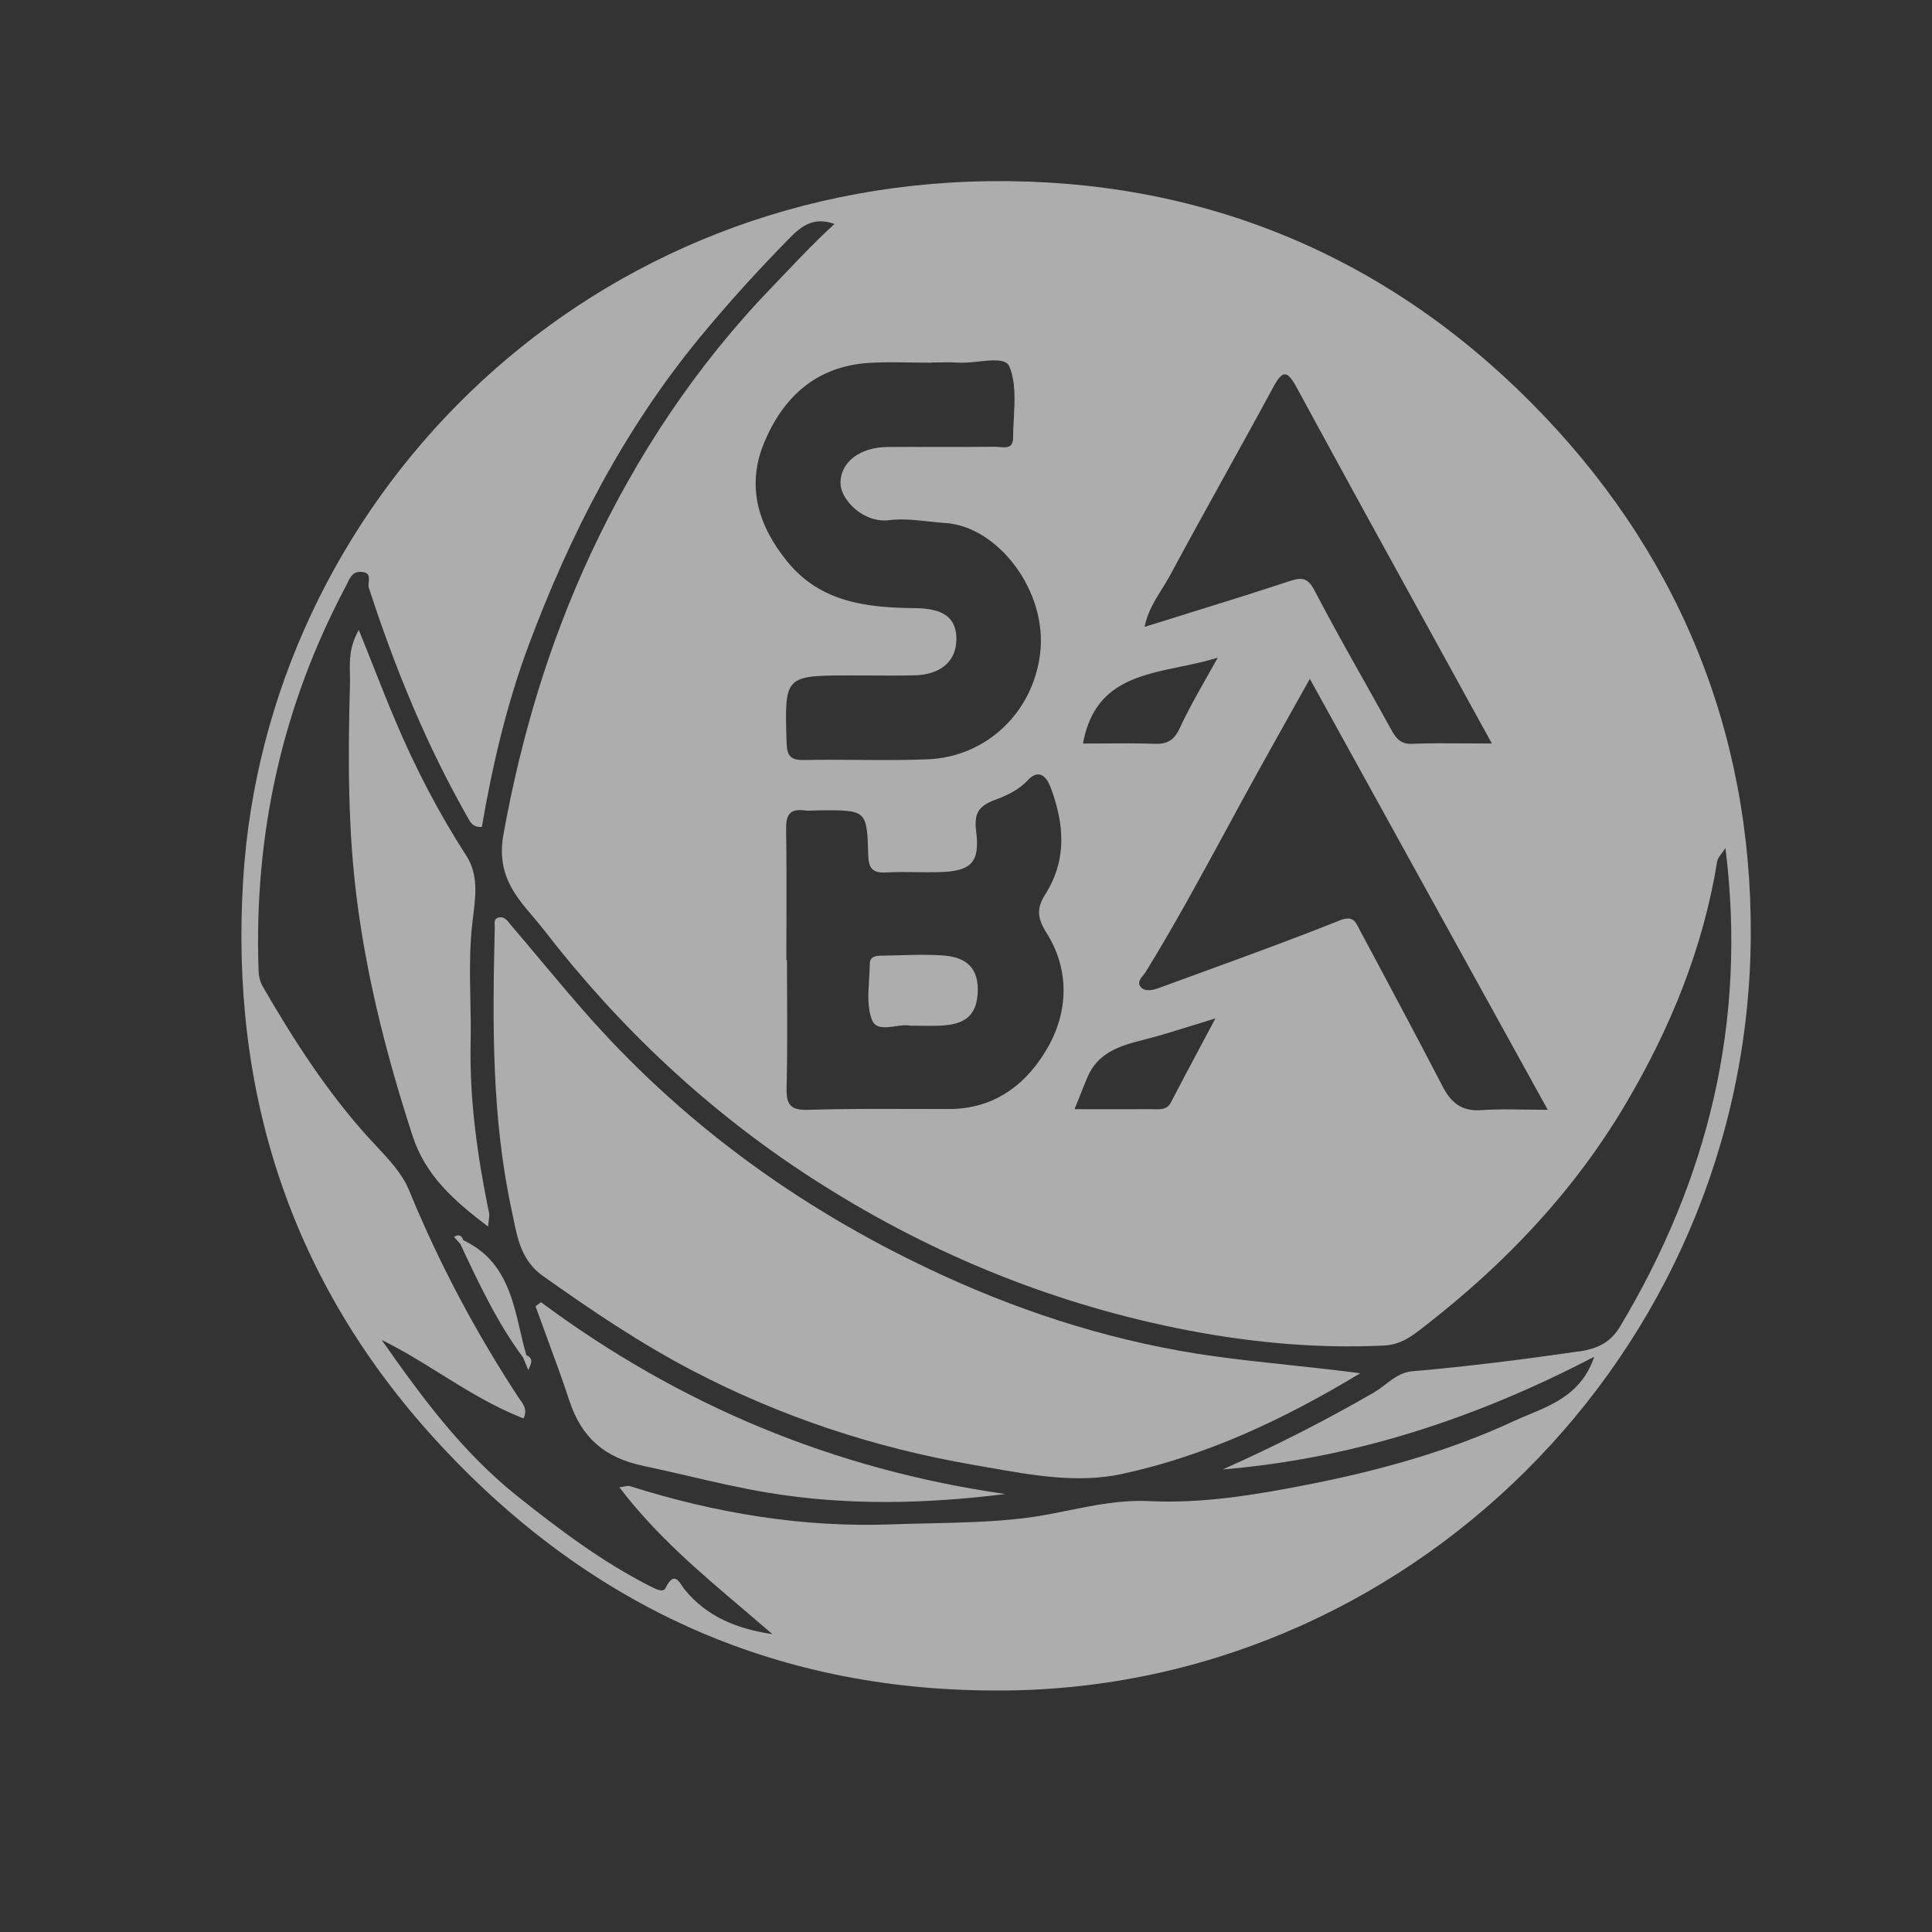 <svg width="36" height="36" viewBox="0 0 36 36" fill="none" xmlns="http://www.w3.org/2000/svg">
<rect x="0" y="0" width="36" height="36" fill="#333333" stroke="none"/>
<g opacity="0.6">
<path d="M16.788 17.799C17.051 17.792 17.314 17.785 17.576 17.804C17.998 17.835 18.249 18.03 18.217 18.518C18.188 18.969 17.923 19.087 17.548 19.11C17.429 19.117 17.309 19.115 17.172 19.114C17.105 19.113 17.034 19.112 16.956 19.112C16.885 19.095 16.79 19.108 16.691 19.122C16.51 19.148 16.319 19.174 16.253 19.015C16.16 18.793 16.177 18.522 16.194 18.254C16.2 18.156 16.206 18.058 16.207 17.963C16.208 17.809 16.338 17.808 16.453 17.807L16.457 17.807C16.567 17.805 16.677 17.802 16.788 17.799Z" fill="white"/>
<path d="M11.024 19.003C12.863 21.057 15.072 22.621 17.569 23.765L17.571 23.766C19.184 24.505 20.871 25.03 22.646 25.275C23.093 25.337 23.54 25.384 23.998 25.433C24.434 25.48 24.88 25.527 25.344 25.589C23.908 26.459 22.461 27.129 20.902 27.466C20.085 27.642 19.233 27.49 18.403 27.342C18.31 27.326 18.217 27.309 18.124 27.293C16.299 26.978 14.554 26.401 12.912 25.544C11.933 25.034 11.018 24.415 10.117 23.776C9.729 23.501 9.647 23.102 9.568 22.715C9.558 22.666 9.548 22.618 9.538 22.569C9.159 20.83 9.177 19.06 9.219 17.292C9.22 17.278 9.219 17.263 9.218 17.247C9.214 17.182 9.209 17.111 9.298 17.095C9.393 17.077 9.448 17.146 9.499 17.21C9.508 17.222 9.518 17.234 9.527 17.245C9.71 17.459 9.891 17.675 10.072 17.891C10.386 18.265 10.699 18.639 11.024 19.003Z" fill="white"/>
<path d="M9.114 22.608C8.898 21.561 8.748 20.507 8.769 19.434C8.775 19.171 8.77 18.909 8.765 18.646C8.755 18.156 8.746 17.666 8.804 17.174L8.817 17.069C8.864 16.696 8.915 16.295 8.691 15.948C8.173 15.146 7.736 14.303 7.365 13.426C7.214 13.069 7.072 12.709 6.92 12.324C6.845 12.135 6.768 11.941 6.686 11.738C6.509 12.048 6.515 12.303 6.52 12.552C6.521 12.616 6.523 12.68 6.521 12.744C6.483 14.131 6.479 15.511 6.667 16.892C6.865 18.353 7.233 19.767 7.688 21.166C7.928 21.907 8.465 22.379 9.094 22.855C9.098 22.809 9.103 22.771 9.107 22.739C9.115 22.684 9.121 22.645 9.114 22.608Z" fill="white"/>
<path d="M10.179 24.888C10.112 24.705 10.045 24.523 9.979 24.34C10.013 24.316 10.047 24.291 10.081 24.265C12.663 26.183 15.541 27.383 18.733 27.839C17.25 28.023 15.779 28.06 14.297 27.812C13.793 27.728 13.299 27.613 12.805 27.498C12.531 27.435 12.257 27.371 11.981 27.313C11.258 27.16 10.835 26.782 10.612 26.106C10.477 25.697 10.328 25.293 10.179 24.888Z" fill="white"/>
<path d="M9.698 24.818C9.541 24.141 9.383 23.464 8.633 23.11C8.602 23.013 8.542 22.995 8.459 23.049L8.576 23.177L8.587 23.2C8.927 23.924 9.266 24.647 9.746 25.293L9.768 25.346C9.793 25.407 9.818 25.468 9.844 25.528L9.845 25.525C9.898 25.415 9.949 25.31 9.807 25.252C9.767 25.11 9.732 24.964 9.698 24.818Z" fill="white"/>
<path fill-rule="evenodd" clip-rule="evenodd" d="M18.441 3.376C22.319 3.33 25.741 4.708 28.504 7.476C31.244 10.219 32.644 13.599 32.623 17.439C32.58 25.234 26.181 31.546 18.526 31.5C14.366 31.491 10.915 29.885 8.128 26.842C5.416 23.88 4.282 20.349 4.532 16.377C4.968 9.45 10.714 3.468 18.441 3.376ZM28.419 20.676C28.554 20.678 28.693 20.68 28.84 20.68L26.963 17.28C26.113 15.741 25.265 14.204 24.407 12.649C24.284 12.869 24.165 13.081 24.05 13.287C23.811 13.714 23.584 14.119 23.36 14.525C23.188 14.837 23.018 15.15 22.848 15.464C22.363 16.356 21.879 17.248 21.347 18.113C21.337 18.129 21.323 18.146 21.308 18.165C21.251 18.233 21.18 18.319 21.267 18.403C21.348 18.479 21.479 18.452 21.591 18.411C21.904 18.296 22.218 18.181 22.532 18.067C23.343 17.771 24.153 17.476 24.952 17.155C25.195 17.058 25.245 17.152 25.316 17.288L25.331 17.318L25.579 17.781C26.016 18.601 26.454 19.42 26.881 20.244C27.038 20.545 27.233 20.711 27.596 20.686C27.861 20.667 28.129 20.671 28.419 20.676ZM22.814 8.874C22.477 9.484 22.139 10.094 21.809 10.708C21.762 10.797 21.708 10.882 21.654 10.97C21.517 11.189 21.379 11.412 21.328 11.681C21.594 11.598 21.857 11.516 22.119 11.435L22.12 11.434C22.762 11.235 23.392 11.039 24.018 10.832C24.25 10.755 24.366 10.754 24.497 11.008C24.796 11.581 25.112 12.145 25.429 12.708C25.591 12.998 25.754 13.288 25.914 13.579C26.004 13.741 26.082 13.869 26.31 13.86C26.638 13.847 26.967 13.849 27.325 13.852C27.477 13.853 27.634 13.854 27.799 13.854C27.47 13.254 27.143 12.661 26.819 12.072C25.919 10.437 25.038 8.836 24.167 7.23C23.986 6.897 23.901 6.887 23.722 7.22C23.423 7.774 23.118 8.324 22.814 8.874ZM22.481 12.629C22.552 12.505 22.622 12.38 22.691 12.255C22.468 12.325 22.233 12.374 21.999 12.422C21.18 12.591 20.377 12.755 20.18 13.855C20.312 13.855 20.444 13.854 20.574 13.853C20.887 13.851 21.196 13.848 21.504 13.86C21.744 13.869 21.875 13.801 21.982 13.569C22.131 13.247 22.306 12.938 22.481 12.629ZM21.306 19.376C20.868 19.485 20.456 19.613 20.262 20.074C20.207 20.203 20.156 20.333 20.101 20.472C20.075 20.536 20.049 20.601 20.022 20.668L20.521 20.669C20.846 20.669 21.166 20.669 21.486 20.668C21.5 20.668 21.514 20.668 21.528 20.669C21.64 20.671 21.751 20.673 21.82 20.538C21.993 20.203 22.171 19.871 22.364 19.509C22.455 19.339 22.549 19.163 22.648 18.976C22.485 19.025 22.333 19.073 22.186 19.119C21.875 19.216 21.593 19.304 21.306 19.376ZM19.478 16.663C19.888 16.016 19.831 15.345 19.574 14.665C19.487 14.437 19.34 14.336 19.148 14.541C18.975 14.726 18.751 14.827 18.535 14.907C18.232 15.02 18.148 15.158 18.189 15.489C18.264 16.079 18.091 16.238 17.488 16.251C17.352 16.254 17.215 16.253 17.078 16.251C16.89 16.249 16.701 16.246 16.513 16.257C16.257 16.271 16.184 16.18 16.178 15.926C16.155 15.095 16.144 15.095 15.286 15.099C15.254 15.099 15.222 15.101 15.19 15.102C15.124 15.106 15.058 15.109 14.993 15.101C14.704 15.062 14.643 15.199 14.648 15.461C14.657 16.042 14.655 16.624 14.654 17.205C14.653 17.433 14.652 17.661 14.652 17.888H14.664C14.664 18.113 14.665 18.337 14.666 18.561C14.669 19.131 14.671 19.701 14.657 20.27C14.649 20.579 14.723 20.691 15.058 20.68C15.685 20.66 16.312 20.662 16.939 20.664C17.19 20.665 17.441 20.666 17.692 20.665C18.559 20.662 19.16 20.175 19.542 19.485C19.911 18.816 19.922 18.049 19.502 17.386C19.318 17.095 19.319 16.914 19.478 16.663ZM17.354 6.755V6.759C17.231 6.759 17.108 6.757 16.985 6.755C16.717 6.75 16.449 6.745 16.183 6.763C15.212 6.827 14.595 7.396 14.24 8.245C13.9 9.061 14.13 9.802 14.674 10.469C15.296 11.23 16.161 11.323 17.055 11.332C17.585 11.338 17.822 11.513 17.821 11.91C17.82 12.319 17.532 12.573 17.035 12.584C16.764 12.59 16.493 12.589 16.221 12.587C16.102 12.587 15.983 12.586 15.864 12.586C15.239 12.586 14.928 12.586 14.778 12.741C14.629 12.895 14.638 13.201 14.656 13.812L14.657 13.838C14.665 14.095 14.736 14.167 14.989 14.162C15.324 14.155 15.658 14.157 15.993 14.16C16.423 14.163 16.854 14.166 17.284 14.149C18.352 14.108 19.241 13.305 19.381 12.182C19.526 11.007 18.587 9.809 17.619 9.746C17.514 9.739 17.407 9.728 17.3 9.716C17.054 9.689 16.806 9.663 16.569 9.692C16.084 9.753 15.668 9.308 15.662 9.014C15.652 8.619 16.014 8.332 16.545 8.329C16.839 8.327 17.132 8.327 17.426 8.328C17.8 8.328 18.173 8.329 18.547 8.325C18.571 8.325 18.598 8.327 18.626 8.33C18.744 8.341 18.877 8.353 18.877 8.161C18.878 8.045 18.884 7.925 18.891 7.805C18.909 7.461 18.928 7.114 18.807 6.827C18.745 6.682 18.49 6.709 18.226 6.737C18.092 6.751 17.956 6.765 17.843 6.757C17.731 6.749 17.619 6.751 17.507 6.753C17.456 6.754 17.405 6.755 17.354 6.755ZM26.311 25.552C27.352 25.462 28.388 25.331 29.423 25.181V25.183C29.788 25.129 30.017 25.002 30.189 24.716C31.826 21.98 32.556 19.046 32.151 15.802C32.125 15.842 32.1 15.876 32.078 15.905C32.037 15.96 32.006 16.001 31.998 16.047C31.736 17.662 31.132 19.144 30.304 20.549C29.341 22.186 28.062 23.531 26.572 24.692L26.534 24.721C26.311 24.896 26.103 25.059 25.775 25.073C24.476 25.134 23.186 25.004 21.929 24.748C19.49 24.252 17.216 23.304 15.12 21.948C13.187 20.697 11.534 19.138 10.134 17.327C10.069 17.243 10 17.162 9.931 17.08C9.593 16.683 9.25 16.28 9.38 15.554C9.708 13.732 10.232 11.983 11.006 10.322C11.861 8.489 12.975 6.808 14.396 5.338C14.484 5.247 14.572 5.154 14.66 5.062C14.947 4.76 15.236 4.457 15.55 4.174C15.169 4.035 14.942 4.203 14.709 4.44C14.124 5.037 13.564 5.651 13.031 6.299C11.618 8.018 10.621 9.961 9.849 12.027C9.44 13.125 9.175 14.267 8.978 15.409C8.833 15.417 8.779 15.345 8.742 15.28C7.956 13.909 7.361 12.456 6.874 10.956C6.863 10.923 6.867 10.884 6.871 10.844C6.88 10.757 6.889 10.668 6.737 10.657C6.578 10.644 6.527 10.752 6.474 10.863C6.464 10.883 6.454 10.904 6.444 10.924C5.255 13.162 4.73 15.551 4.818 18.077C4.822 18.189 4.84 18.285 4.901 18.391C5.476 19.384 6.093 20.344 6.868 21.199C6.918 21.254 6.969 21.309 7.021 21.364C7.256 21.616 7.499 21.876 7.622 22.178C8.176 23.529 8.855 24.808 9.654 26.029C9.665 26.046 9.677 26.062 9.689 26.079C9.758 26.174 9.831 26.276 9.755 26.43C9.205 26.218 8.709 25.91 8.214 25.603C7.853 25.378 7.493 25.154 7.112 24.968C7.857 26.031 8.612 27.057 9.628 27.869C10.414 28.495 11.209 29.096 12.108 29.554L12.123 29.561C12.23 29.616 12.358 29.68 12.403 29.589C12.544 29.299 12.634 29.436 12.713 29.555C12.729 29.58 12.745 29.604 12.761 29.623C13.18 30.134 13.747 30.354 14.393 30.45C14.213 30.294 14.032 30.14 13.85 29.985C13.03 29.291 12.21 28.594 11.541 27.713C11.579 27.709 11.609 27.703 11.635 27.698C11.679 27.689 11.71 27.683 11.736 27.692C13.328 28.195 14.954 28.467 16.628 28.404C16.862 28.395 17.096 28.39 17.33 28.385C17.902 28.372 18.474 28.36 19.047 28.293C19.336 28.26 19.621 28.203 19.906 28.145C20.4 28.045 20.895 27.946 21.412 27.971C22.405 28.02 23.398 27.854 24.366 27.664C25.682 27.406 26.986 27.048 28.208 26.48C28.299 26.438 28.393 26.398 28.489 26.359C28.974 26.157 29.483 25.944 29.706 25.281C27.492 26.434 25.22 27.178 22.783 27.381C23.747 26.952 24.685 26.477 25.597 25.949C25.672 25.905 25.742 25.852 25.813 25.798C25.963 25.684 26.114 25.569 26.311 25.552Z" fill="white"/>
</g>
</svg>
